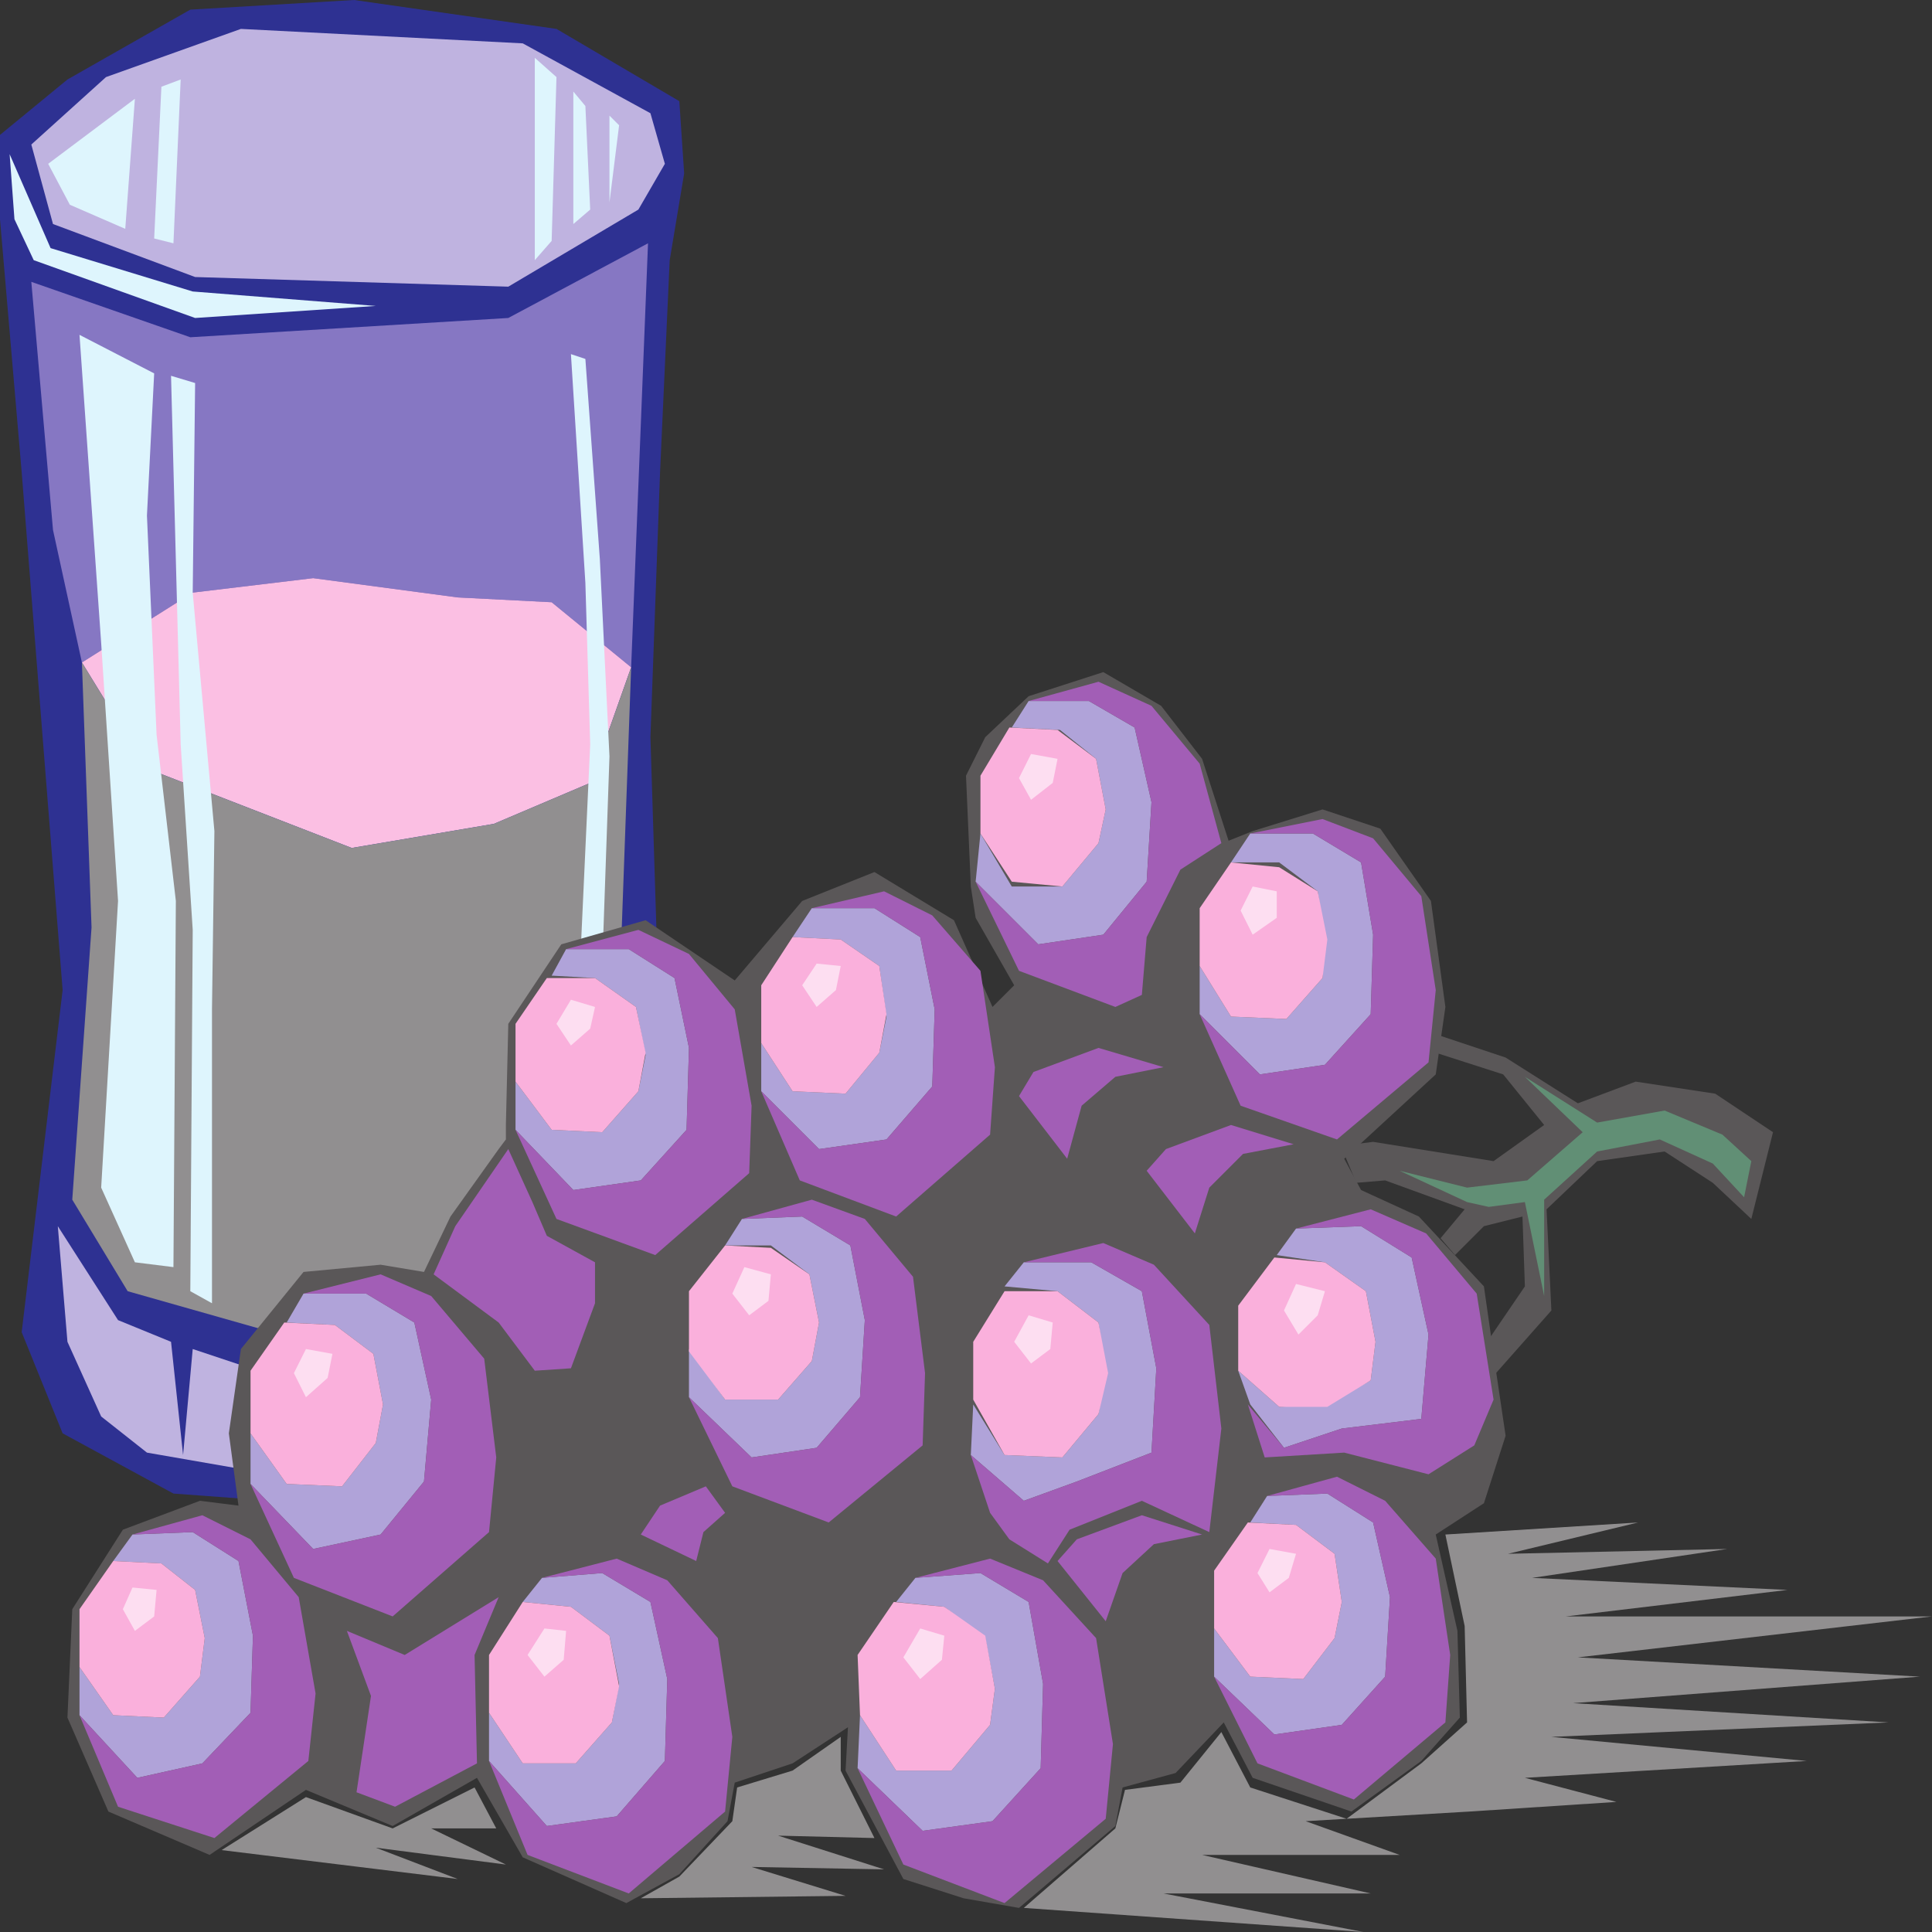 <svg xmlns="http://www.w3.org/2000/svg" width="601.5" height="601.5"><rect width="100%" height="100%" fill="#333333" stroke="none"/><path fill="#918f90" fill-rule="evenodd" d="m213.75 402-8.25 27-30 23.25-26.25 19.5L366 482.25l-135-22.5 154.5 7.5-131.25-24 159 6L258 429l165.75 3L270 408.75l151.5.75L276 396l137.25-4.5-139.5-12 124.5-12-133.5-6L369 345.75l-117.75-1.5 70.5-15.75-90.75 6 39.75-15.75-59.25 6.75 2.25 76.5"/><path fill="#2e3192" fill-rule="evenodd" d="m0 42 21-17.25L59.25 3l51-3 63 9 38.25 22.5L213 54l-4.5 27-3 66-3 82.5 5.25 168-6 27-56.25 47.25L54 465l-34.5-18.75-12.75-31.5 12.75-106.5L6.75 147 0 68.25V42"/><path fill="#bfb3e0" fill-rule="evenodd" d="m75 9 87.75 4.5 39.75 21.75L207 51l-8.25 14.25-40.5 24-97.5-3-44.25-16.5L9.75 45 33 24 75 9"/><path fill="#def5fd" fill-rule="evenodd" d="M4.5 68.25 3 48l12.75 29.25L60 90.75l57 4.5L60.75 99 10.5 81l-6-12.75m174-39.75 3.75 4.5 1.5 32.25-5.25 4.5V28.5m-12-10.5 6.75 6-1.5 51-5.25 6V18"/><path fill="#def5fd" fill-rule="evenodd" d="m50.25 27 6-2.25-2.25 51-6-1.5L50.25 27M15 51l27-20.25-3 40.5-17.25-7.5L15 51m174.75-15v27l3-24zm0 0"/><path fill="#8677c3" fill-rule="evenodd" d="M9.75 87.75 59.25 105l99-6 43.5-23.25-5.25 132-24.75-20.25-29.25-1.5-45-6-37.5 4.5-34.5 21.75-9-41.25-6.75-77.25"/><path fill="#fbbfe3" fill-rule="evenodd" d="m97.5 180 45 6 29.25 1.5 24.75 20.25-12.75 36-30 12.75-44.25 7.5-63.75-24.75-20.25-33L60 184.5l37.5-4.5"/><path fill="#918f90" fill-rule="evenodd" d="M45.75 239.25 109.5 264l44.25-7.5 30-12.75 12.75-36-3 83.25-1.5 75.75-18.75 30.75-42 17.25-36 3L39.75 402 22.5 373.5l6-84.75-3-82.5 20.25 33"/><path fill="#def5fd" fill-rule="evenodd" d="m24.75 104.25 6.75 96 5.25 80.25-5.25 89.25L42 393l12 1.5.75-114-6-51.75-3-68.25L48 116.25l-23.25-12M53.25 117l3 114.75L60 289.5 59.25 402l6.75 3.75v-91.5l.75-55.5L60 184.5l.75-65.25-7.5-2.25m129-5.25 4.5 62.25 3 61.5-4.5 129.75-4.5 7.5V297l3-65.25-1.5-50.25-4.5-71.25 4.5 1.5"/><path fill="#bfb3e0" fill-rule="evenodd" d="M18 381.75 36.75 411l16.5 6.75L57 453l3-33 20.25 6.75v31.5l-34.5-6L31.5 441 21 417.75l-3-36m70.5 45.75.75 32.25 39.75 3-28.5-15-12-20.25m72-16.5 12-3v33.75l-12 8.25v-39m20.25-16.5 4.5-10.5 2.25 42.75-6 6.75-.75-39"/><path fill="#5a5758" fill-rule="evenodd" d="m71.25 446.25 3 22.5-12-1.5-24 9L22.5 501 21 534.75 33.75 564l31.5 13.5 30-20.25 27 11.25 26.25-15 14.25 24.75L195 592.5l16.5-9 15-16.5 2.25-12 18-6L264 537.75l-.75 13.5 18 33.75 18.75 6 17.25 3 30-25.5 2.25-12L366 552l15-15.75 9 17.25 30.75 10.5 21.75-15.75 12-13.5-.75-27-6.75-30 15-9.75 6.75-21-3-20.25L462 400.5l-20.25-21.75-18-8.25-5.25-9.75L447 334.5l3-21-4.5-33-15.75-22.5-18-6-21.75 6.75-7.5 3-8.25-25.5-12.75-16.5-18-10.5-23.25 7.5-13.5 12.75-6 12 1.5 34.5 1.5 9.75 12 21-6.75 6.75-12-27-24.75-15-22.5 9-21 24.75L201 286.5l-26.25 7.5-16.5 24.75-.75 31.5v4.5l-2.25 3-15 21L132 396l-13.5-2.25-24 2.25L75 420l-3.75 26.25"/><path fill="#b0a3d9" fill-rule="evenodd" d="m397.5 390.75 6-8.25 20.25-.75 15.75 9.75 5.25 24-2.25 26.25-24.75 3-18 6-10.5-13.5-3.75-10.5L398.25 438l15-.75 13.5-7.5 1.5-12-3-15.75-12.75-9-15-2.25M315 226.5l5.25-8.25H339l14.25 8.25 5.25 23.25-1.5 24.75-13.5 16.5-20.25 3-19.5-19.5 1.5-15L315 276h15.75L342 262.5l2.25-10.5-3-15.75-11.25-9-15-.75M35.25 486l6-8.25L60 477l14.25 9 4.5 23.25-.75 24L63 549l-20.25 4.5-18-19.5v-15l10.5 15 15.75.75L62.25 522l1.5-12-3-15-10.5-8.25-15-.75m127.5 12.75 6-7.5 18.75-1.5 15 9 5.25 24-.75 25.5-15 17.25-21.75 3-18-20.25v-15l10.5 15.75h16.5l11.25-12.75 2.25-12-3-15-12-9-15-1.5m116.25 0 6-7.5 20.25-1.5 15 9 4.5 25.5-.75 26.25-15 16.5-21.75 3L267 550.5l.75-16.5L279 551.25h17.25l12-14.25 1.5-11.25-3-15.75-12.75-9.75-15-1.5m-189.75-87 5.25-9H114l15 9 5.25 24-2.25 25.5-13.5 16.5-21 4.5L78 462v-15.75L89.25 462l17.25.75 10.5-13.5 2.25-12-3-15.75-12-9-15-.75m82.5-108 4.5-8.25h19.5l14.25 9 4.5 21.75-.75 25.5-14.25 15.75-21 3-18-18.75v-15l11.25 15 15.75.75 11.25-12.75L201 328.5l-3-15-12.75-9-13.5-.75m75-12 6-9h19.5l14.25 9 4.5 22.5-.75 24-14.25 16.5-21 3-18-18v-15l9.75 15 16.5.75 10.5-12.75L276 316.5l-2.25-15.75-12-8.25-15-.75m136.5-23.25 6-9h19.5l15 9 3.75 22.5-.75 24.75-14.25 15.75-20.25 3-18.75-18.75v-15l9.75 15.75 17.25.75 11.25-12.75.75-12-2.25-15-12-9h-15m6 205.5 5.25-8.25 18.75-.75 14.25 9 5.25 23.25-1.5 24.75-13.5 15-21 3L378 522v-15l11.25 15 16.5.75L415.5 510l2.25-11.25-2.25-15-12-9-14.25-.75m-76.5-73.5 6-7.5h21l15.75 9 4.5 24-1.5 26.25-23.25 9-16.5 6-16.5-14.25.75-15.75 9.75 15.75 18 .75 11.25-13.5 2.25-12.75-2.25-15.75-12.75-9.75-16.5-1.5m-87-12.75 5.25-8.25 18.75-.75 15 9 4.5 23.25-1.5 24-13.5 15.75-20.25 3L214.5 435v-15l11.25 15.75h16.5l10.5-12 2.25-12-3-15-12-9h-14.25"/><path fill="#fab0dc" fill-rule="evenodd" d="m396.75 391.5 15.75 1.5 12.75 9 3 15.75-1.5 12-13.5 8.25h-15l-12.75-11.25V406.5l11.25-15m-82.5-165 15 .75 12 9 3 15.75-2.25 10.5-11.25 13.5-15.75-1.5-9.75-15v-18l9-15M35.25 486l15 .75 10.5 8.25 3 15-1.5 12L51 534.75 35.25 534l-10.5-15v-18l10.5-15m127.5 12.75 15 1.5 12 9 3 15.75-2.25 11.25L179.25 549h-16.5l-10.5-15.75v-18l10.5-16.5m115.5 0 15.75 1.5 12.75 9 3 16.5-1.5 11.25-12 14.25H279L267.75 534l-.75-18.75 11.25-16.5m-189.75-87 15.75.75 12 9 3 15.75-2.25 12-10.5 13.5-17.25-.75L78 446.25v-19.5l10.5-15m81.75-107.25h15l12.75 9 3 14.25-2.25 12-11.25 12.75-15.75-.75-11.25-15v-18l9.75-14.25m76.5-12.75 15 .75 12 8.25 2.25 15-2.25 12-10.5 12.75-16.5-.75-9.75-15v-18l9.75-15m136.5-23.25 15 1.5 12 7.5 3 15-1.5 12-11.25 12.75-17.25-.75-9.75-15.75v-18l9.75-14.25M388.5 474l15 .75 12 9 2.25 15L415.5 510l-9.75 12.75-16.5-.75L378 507v-18l10.5-15m-75.75-72h16.5l12.75 9.75 3 15.75-3 12.75-11.25 13.5-18-.75-9.75-17.25v-18l9.75-15.75m-87-14.25 14.25.75 12 8.25 3 15-2.25 12-10.5 12h-16.5l-11.25-15V402l11.25-14.25"/><path fill="#fddef1" fill-rule="evenodd" d="m403.5 399.75 9 2.25-2.25 7.5-6 6-4.5-7.5 3.75-8.25m-82.5-165 8.25 1.5-1.5 7.5L321 249l-3.75-6.75 3.75-7.5M41.25 494.25l7.5.75-.75 8.25-6 4.5-3.75-6.75 3-6.75M169.5 507l6.75.75-.75 9-6 5.25-5.25-6.75 5.25-8.25m117 0 7.5 2.25-.75 7.5-6.75 6-5.25-6.75 5.25-9M95.25 420l8.25 1.5-1.5 7.5-6.75 6-3.75-7.5 3.75-7.5m82.5-108.75 7.5 2.25-1.5 6.75-6 5.25-4.5-6.75 4.5-7.5m76.5-11.25 7.5.75-1.5 7.5-6 5.25-4.5-6.75 4.5-6.75M390 276l7.5 1.5v8.25L390 291l-3.75-7.5L390 276m5.25 206.25 8.25 1.5-2.25 7.5-6 4.5-3.75-6 3.75-7.5m-75-72.75 7.5 2.25L327 420l-6 4.5-5.25-6.75 4.5-8.25m-88.5-15 8.25 2.25-.75 8.25-6 4.5-5.25-6.75 3.75-8.25"/><path fill="#a25eb6" fill-rule="evenodd" d="m158.25 357.75 7.5 16.5 4.5 10.5 15 8.25v12.75l-7.5 20.25-11.25.75-11.25-15-20.25-15 6.75-15 16.5-24M403.5 382.5l23.25-6L444 384l15.75 18.75 5.25 33-6 14.25-14.25 9-26.25-6.75-24.75 1.5-5.25-16.5 11.25 13.5 18-6 24.75-3 2.25-26.25-5.25-24-15.75-9.75-20.25.75m-83.25-164.25 21.75-6 16.5 7.5 15 18 6.75 24.75-12.75 8.25-10.5 21-1.5 18-8.25 3.75-30-11.25-13.5-27.75 19.5 19.5 20.25-3 13.5-16.5 1.5-24.75-5.25-23.25-14.25-8.25h-18.75m-279 259.5 21.75-6 15 7.5 15 18 5.25 30-2.25 21-29.25 24-30-9.75-12-28.5 18 19.5L63 549l15-15.75.75-24-4.5-23.25L60 477l-18.75.75m127.5 13.5 23.25-6 15.75 6.75 15.75 18 4.5 30.75-2.25 23.25-30 25.5-31.5-12-12-29.25 18 20.25 21.75-3 15-17.25.75-25.5-5.25-24-15-9-18.75 1.5m116.25 0 23.25-6 16.5 6.75 16.5 18 5.25 33-2.25 23.25-31.5 26.25-31.5-12-14.25-30 20.25 19.5 21.75-3 15-16.5.75-26.25-4.5-25.5-15-9-20.25 1.5m-190.5-88.5 24-6 15.75 6.75 16.5 19.5 3.75 30.75-2.25 23.25-30 26.25-30.75-12L78 462l19.5 20.25 21-4.5 13.5-16.5 2.25-25.5-5.25-24-15-9H94.5"/><path fill="#a25eb6" fill-rule="evenodd" d="m176.25 295.5 22.5-6 15.75 7.5 14.25 17.25 5.25 30-.75 21-29.25 25.5-30.75-11.25-12.75-27.75 18 18.75 21-3 14.25-15.75.75-25.5-4.5-21.75-14.25-9h-19.5m76.5-12.75 22.5-5.25 15 7.5 15 17.25 4.5 30-1.5 21-29.25 25.5-30-11.25-12-27.75 18 18 21-3 14.25-16.5.75-24-4.5-22.5-14.25-9h-19.5m136.5-23.25 22.5-4.5 15.75 6 15 18 4.5 29.25-2.25 22.5-28.5 24-30-10.5-12.75-28.5 18.75 18.75 20.25-3 14.25-15.75.75-24.75-3.75-22.5-15-9h-19.5m5.25 206.25 21.75-6 15 7.5 15.75 18 4.5 30-1.5 21-28.5 24-30-11.25-13.5-27 18.75 18 21-3 13.5-15 1.5-24.75L427.5 474l-14.25-9-18.75.75M318.75 393l24.75-6 15.75 6.75 17.25 18.75 3.75 32.25L376.5 477l-21-9.75-22.5 9-6.75 10.5-12-7.5-6-8.25-6-18 16.5 14.25 16.5-6 23.25-9L360 426l-4.5-24-15.75-9h-21M231 379.5l21.75-6 16.5 6 15 18 3.75 30-.75 22.5L258 474l-30-11.25L214.5 435l19.5 18.75 20.25-3 13.5-15.75 1.5-24-4.5-23.25-15-9-18.75.75"/><path fill="#a25eb6" fill-rule="evenodd" d="m329.25 486 6-6.75 20.25-7.5 18.75 6-15 3-9.75 9-5.25 15-15-18.75m-12-144.75 4.5-7.5 20.25-7.5 20.25 6-15 3-10.5 9-4.5 16.5-15-19.5M357 364.5l6-6.75 20.25-7.5 19.5 6-15.75 3-10.5 10.5L372 384l-15-19.5M199.5 477.75l6-9 14.25-6 6 8.25-6.75 6-2.25 9-17.25-8.25M111 558l12 4.5 25.5-13.5-.75-33.75 7.5-18-29.25 18-18-7.5 7.5 20.25-4.5 30"/><path fill="#5a5758" fill-rule="evenodd" d="m427.5 355.5 37.5 6 15.75-11.25L468 334.5l-21-6.75 1.5-5.25 20.25 6.75 22.5 14.25 18-6.75L534 340.5l18 12-6.75 27-12-11.25-15-9.75-21 3-15.75 15L483 408l-17.25 19.5-2.25-10.5 11.25-16.5-.75-21.75-12 3-9 9-4.5-5.25 7.5-9-24.75-9-9 .75-3.75-9 3-3 6-.75"/><path fill="#618f75" fill-rule="evenodd" d="m456.75 369.75 18.75-2.25 17.25-15-18-17.25 22.5 14.25 21-3.75 18 7.5 9 8.25-2.25 11.25-9.75-10.5-16.5-7.5-19.5 3.75-16.5 15v30l-6-29.25-11.25 1.5-6.75-1.5-21-9.75 21 5.25"/><path fill="#918f90" fill-rule="evenodd" d="m318.75 594 28.5-24.75 3-12L367.5 555l12.75-15.75 9 17.25 30 9.75L442.5 549l14.25-12.75-.75-30-6-28.5 60-3.75-40.5 9.75 68.25-1.5-60.75 9 79.5 3.75-69 8.25h114L491.25 516l106.5 6-108 8.25 98.25 6-105 4.5 79.5 7.5-87.75 5.25 28.5 7.5-45.75 3-51 3 29.25 10.5h-61.5l52.5 12h-64.5l62.25 12-105.75-7.5m-76.5-22.5 33 10.5-41.25-.75 29.25 9-63.75.75 12-6.75L228 567l1.5-10.5 17.25-5.25 15-10.5v10.5l10.5 21-30-.75m-87.75-2.25-6.75-12.75-25.5 12.75-27-9.75L69 576l73.5 9-25.5-9.75 40.5 5.25-23.25-11.25h20.25"/></svg>
